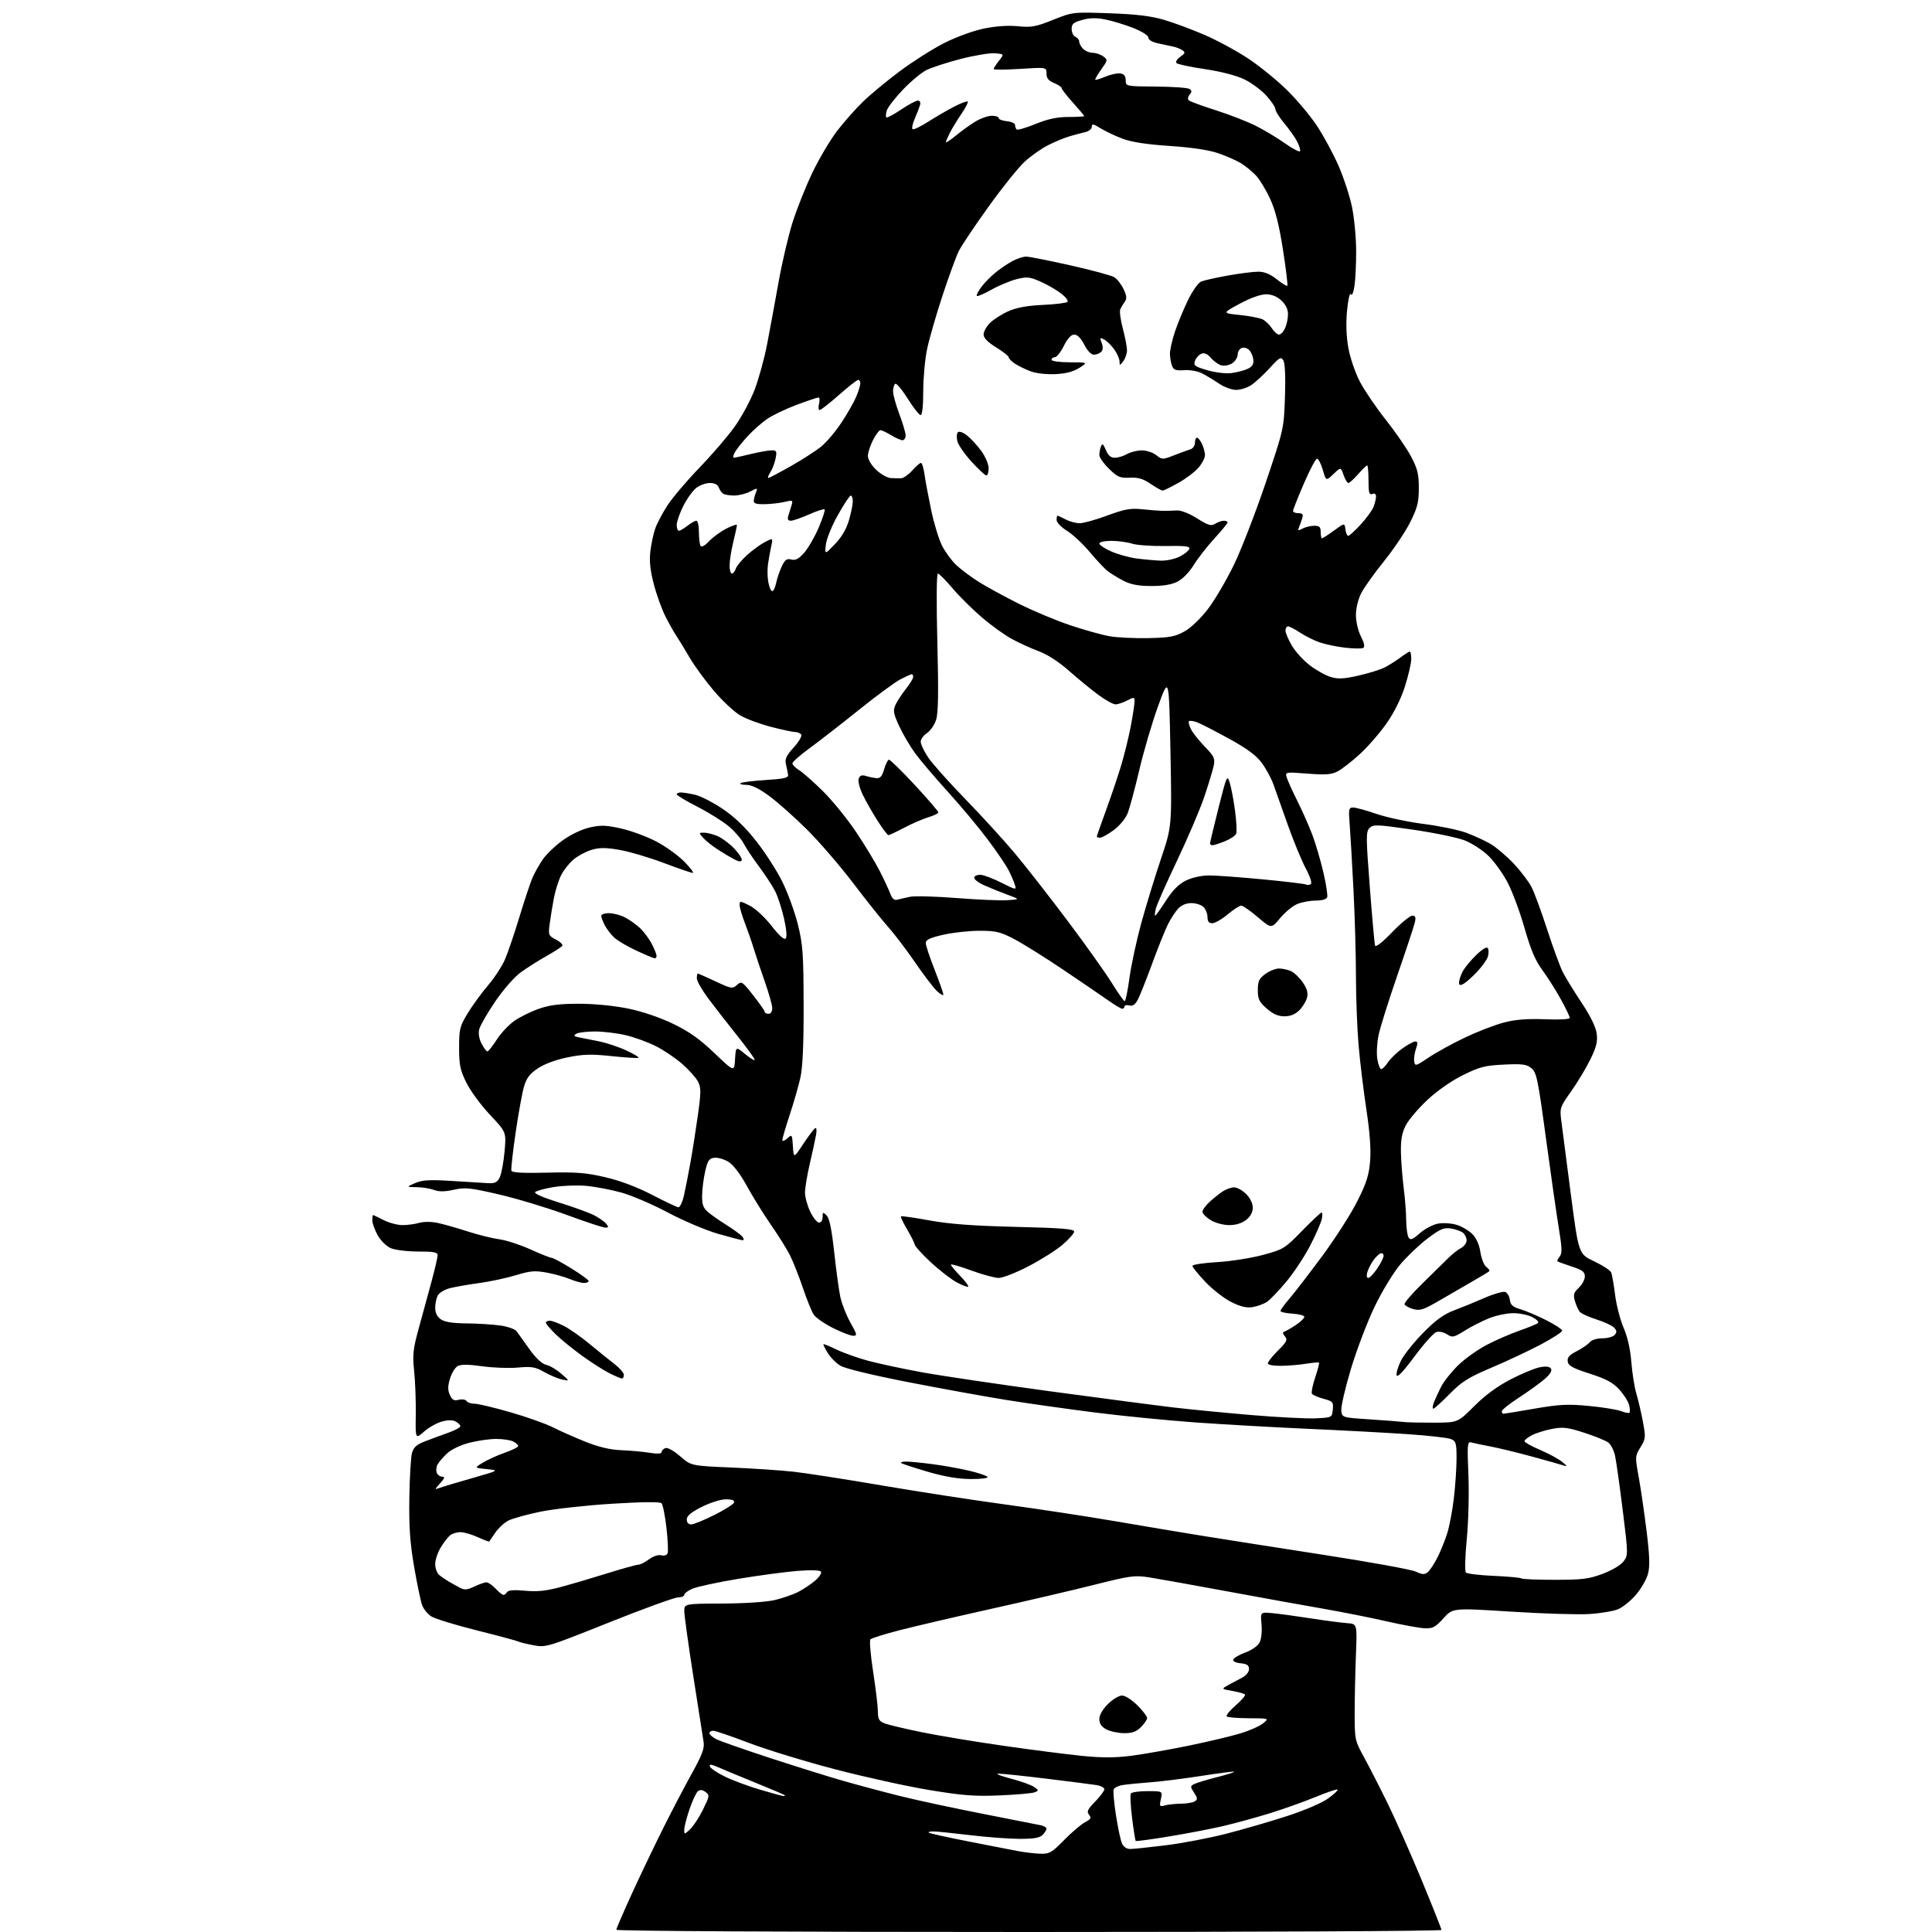 <?xml version="1.0" encoding="UTF-8" standalone="no"?>
<svg 
  version="1.1" 
  xmlns="http://www.w3.org/2000/svg" 
  xmlns:xlink="http://www.w3.org/1999/xlink" 
  xmlns:svg="http://www.w3.org/2000/svg"
  xmlns:rdf="http://www.w3.org/1999/02/22-rdf-syntax-ns#"
  xmlns:cc="http://creativecommons.org/ns#"
  xmlns:dc="http://purl.org/dc/elements/1.1/"
  viewBox="0 0 768 768"
  width="768"
  height="768"
>
<style>svg {background-color: white; }</style>"
<path stroke="none" fill="black" fill-rule="evenodd" d="M409.00,768.00C313.87,768.00 245.00,767.63 245.00,767.11C245.00,766.62 247.88,759.96 251.39,752.31C254.91,744.65 260.57,732.85 263.96,726.08C267.36,719.30 272.39,709.69 275.16,704.72C279.03,697.74 280.07,694.96 279.71,692.59C279.45,690.89 277.61,679.15 275.63,666.50C273.65,653.85 272.02,642.15 272.02,640.50C272.01,637.50 272.01,637.50 287.25,637.43C296.16,637.39 304.79,636.81 308.00,636.04C311.02,635.32 315.13,633.91 317.12,632.91C319.11,631.91 322.14,629.91 323.87,628.46C325.59,627.01 326.72,625.36 326.38,624.80C325.98,624.15 322.61,624.03 317.12,624.45C312.38,624.82 301.75,626.24 293.50,627.61C285.25,628.98 277.04,630.75 275.25,631.53C273.46,632.32 272.00,633.42 272.00,633.98C272.00,634.54 270.88,635.00 269.51,635.00C268.14,635.00 255.78,639.49 242.05,644.98C217.40,654.83 217.01,654.95 211.96,653.99C209.15,653.46 206.49,652.80 206.06,652.53C205.62,652.27 198.22,650.28 189.61,648.12C180.99,645.96 172.81,643.45 171.43,642.54C170.04,641.64 168.43,639.68 167.85,638.20C167.27,636.71 165.83,629.88 164.65,623.00C162.99,613.36 162.55,607.07 162.72,595.50C162.84,587.25 163.31,579.17 163.78,577.55C164.42,575.29 165.65,574.21 169.06,572.91C171.50,571.97 175.64,570.45 178.25,569.52C180.86,568.59 183.00,567.44 183.00,566.95C183.00,566.47 182.16,565.62 181.14,565.08C179.91,564.42 178.05,564.42 175.62,565.10C173.60,565.65 170.41,567.45 168.54,569.10C165.13,572.09 165.13,572.09 165.28,562.29C165.35,556.91 165.06,549.12 164.63,545.00C163.95,538.47 164.19,536.27 166.47,528.00C167.92,522.77 170.19,514.45 171.52,509.50C172.86,504.55 173.96,499.82 173.97,499.00C174.00,497.79 172.48,497.50 166.25,497.50C161.99,497.50 157.11,496.91 155.40,496.19C153.64,495.45 151.37,493.23 150.15,491.06C148.97,488.95 148.00,486.28 148.00,485.11C148.00,483.95 148.13,483.00 148.29,483.00C148.45,483.00 150.34,483.90 152.50,485.00C154.66,486.10 158.02,487.00 159.97,487.00C161.92,487.00 164.92,486.60 166.63,486.11C168.51,485.57 171.49,485.59 174.13,486.16C176.53,486.69 181.88,488.21 186.00,489.54C190.12,490.88 195.75,492.27 198.50,492.64C201.25,493.01 206.82,494.82 210.87,496.66C214.93,498.50 218.71,500.00 219.27,500.00C219.83,500.00 223.37,501.90 227.14,504.23C230.92,506.56 234.00,508.81 234.00,509.23C234.00,509.65 233.15,510.00 232.12,510.00C231.09,510.00 228.57,509.30 226.53,508.45C224.49,507.60 220.35,506.44 217.32,505.88C212.65,505.02 210.77,505.18 205.02,506.93C201.28,508.06 194.69,509.47 190.36,510.05C186.04,510.64 180.82,511.56 178.77,512.09C176.71,512.63 174.58,513.92 174.02,514.97C173.46,516.01 173.00,518.22 173.00,519.88C173.00,521.85 173.76,523.42 175.22,524.44C176.76,525.52 179.92,526.02 185.47,526.07C189.89,526.11 195.93,526.49 198.90,526.91C201.91,527.34 204.78,528.37 205.40,529.24C206.00,530.10 208.30,533.31 210.50,536.38C213.04,539.92 215.44,542.16 217.09,542.52C218.51,542.83 221.22,544.42 223.09,546.05C226.50,549.02 226.50,549.02 223.50,548.39C221.85,548.05 218.64,546.70 216.37,545.41C212.80,543.38 211.36,543.13 205.87,543.63C202.37,543.95 195.98,543.71 191.68,543.11C186.35,542.35 183.26,542.32 181.97,543.02C180.92,543.58 179.53,545.83 178.88,548.02C177.97,551.04 177.96,552.62 178.83,554.52C179.74,556.52 180.47,556.92 182.38,556.44C183.70,556.11 185.08,556.32 185.45,556.92C185.82,557.51 187.24,558.00 188.62,558.00C190.00,558.00 196.40,559.52 202.85,561.38C209.30,563.23 216.90,565.93 219.73,567.36C222.56,568.80 228.40,571.38 232.69,573.10C238.06,575.24 242.53,576.30 247.00,576.48C250.57,576.62 255.64,577.08 258.25,577.51C261.34,578.00 263.00,577.91 263.00,577.24C263.00,576.68 263.67,575.96 264.48,575.64C265.35,575.31 267.78,576.65 270.36,578.88C274.76,582.68 274.76,582.68 290.68,583.36C299.43,583.74 310.63,584.49 315.55,585.04C320.47,585.59 336.20,588.04 350.50,590.48C364.80,592.93 386.85,596.32 399.50,598.04C412.15,599.75 431.73,602.73 443.00,604.66C454.27,606.60 470.02,609.23 478.00,610.52C485.98,611.81 507.57,615.20 526.00,618.05C544.42,620.90 560.97,623.90 562.76,624.73C565.45,625.97 566.29,626.01 567.58,624.93C568.45,624.21 570.18,621.57 571.44,619.06C572.70,616.55 574.44,612.25 575.30,609.50C576.17,606.75 577.36,600.45 577.94,595.50C578.52,590.55 579.00,583.45 579.00,579.73C579.00,573.64 578.77,572.86 576.75,572.04C575.51,571.53 567.75,570.66 559.50,570.10C551.25,569.53 533.48,568.58 520.00,567.98C506.52,567.38 486.43,566.24 475.35,565.45C464.27,564.66 446.27,562.89 435.35,561.50C424.43,560.12 408.52,557.87 400.00,556.50C391.48,555.13 373.84,551.93 360.81,549.38C346.71,546.63 335.88,544.00 334.05,542.89C332.36,541.86 330.10,539.57 329.03,537.81C327.95,536.04 327.19,534.48 327.33,534.34C327.46,534.20 329.84,535.17 332.61,536.50C335.38,537.83 340.99,539.82 345.07,540.92C349.16,542.03 358.74,544.08 366.37,545.48C374.00,546.88 396.95,550.28 417.37,553.05C437.79,555.81 459.90,558.71 466.50,559.49C473.10,560.27 487.05,561.63 497.50,562.51C507.95,563.39 519.42,563.97 523.00,563.81C529.50,563.50 529.50,563.50 529.81,560.30C530.10,557.34 529.83,557.03 526.10,556.03C523.89,555.43 521.83,554.53 521.51,554.02C521.20,553.51 521.78,550.61 522.81,547.56C523.84,544.51 524.53,541.86 524.33,541.67C524.14,541.48 521.85,541.67 519.24,542.10C516.63,542.53 512.14,542.91 509.25,542.94C506.13,542.98 504.00,542.56 504.00,541.92C504.00,541.33 505.82,539.04 508.05,536.83C511.51,533.41 511.91,532.59 510.80,531.25C509.81,530.05 509.79,529.58 510.70,529.27C511.36,529.05 513.39,527.87 515.20,526.64C517.02,525.42 518.50,523.99 518.50,523.46C518.50,522.93 516.36,522.36 513.75,522.20C511.14,522.03 509.00,521.55 509.00,521.13C509.00,520.70 510.69,518.40 512.75,516.00C514.81,513.60 520.67,505.98 525.77,499.07C530.87,492.16 537.08,482.45 539.56,477.50C543.20,470.26 544.19,467.13 544.65,461.50C545.02,456.83 544.52,450.01 543.15,441.00C542.02,433.57 540.62,422.10 540.06,415.50C539.49,408.90 539.01,396.52 539.01,388.00C539.00,379.48 538.56,363.95 538.02,353.50C537.48,343.05 536.81,331.46 536.52,327.75C536.03,321.59 536.15,321.00 537.90,321.00C538.95,321.00 543.11,322.14 547.15,323.53C551.19,324.93 559.64,326.73 565.93,327.53C572.22,328.33 579.87,329.92 582.93,331.06C585.99,332.20 590.31,334.19 592.51,335.47C594.72,336.76 598.83,340.25 601.65,343.23C604.47,346.21 607.70,350.44 608.82,352.64C609.94,354.83 612.74,362.45 615.05,369.57C617.36,376.68 620.14,384.27 621.23,386.42C622.32,388.58 625.68,394.05 628.69,398.57C632.21,403.86 634.36,408.23 634.70,410.83C635.13,414.04 634.61,416.18 632.15,421.19C630.45,424.66 627.02,430.37 624.51,433.89C620.15,440.01 619.99,440.48 620.62,445.39C620.98,448.20 622.68,461.30 624.40,474.50C627.53,498.50 627.53,498.50 633.72,501.41C637.12,503.01 640.18,505.02 640.51,505.87C640.83,506.73 641.53,510.76 642.04,514.82C642.55,518.87 644.08,524.74 645.42,527.85C646.98,531.46 648.09,536.39 648.49,541.50C648.84,545.90 649.73,551.52 650.48,554.00C651.22,556.48 652.39,561.48 653.08,565.13C654.25,571.37 654.19,571.96 652.11,575.31C649.96,578.80 649.94,579.05 651.42,587.19C652.25,591.76 653.65,601.40 654.54,608.60C655.76,618.51 655.90,622.67 655.09,625.66C654.51,627.83 652.36,631.55 650.33,633.93C648.29,636.31 645.09,638.90 643.21,639.69C641.33,640.47 636.13,641.34 631.65,641.61C627.17,641.88 613.15,641.45 600.50,640.64C577.50,639.18 577.50,639.18 573.79,643.30C570.58,646.87 569.56,647.40 566.29,647.26C564.20,647.17 557.33,645.91 551.00,644.46C544.67,643.01 533.42,640.78 526.00,639.49C518.58,638.21 501.48,635.12 488.00,632.62C474.52,630.13 460.60,627.63 457.06,627.07C451.08,626.12 449.52,626.33 435.06,629.96C426.50,632.12 408.02,636.43 394.00,639.55C379.98,642.67 363.61,646.49 357.63,648.03C351.66,649.57 346.42,651.21 346.00,651.67C345.58,652.12 346.06,657.90 347.08,664.50C348.10,671.10 348.95,678.20 348.97,680.27C348.99,683.46 349.43,684.21 351.75,685.10C353.26,685.68 359.90,687.25 366.50,688.60C373.10,689.95 387.73,692.38 399.00,693.99C410.27,695.61 424.34,697.41 430.26,698.00C438.09,698.78 443.41,698.76 449.76,697.94C454.57,697.32 464.88,695.50 472.67,693.90C480.46,692.30 489.76,690.08 493.32,688.98C496.89,687.88 500.86,686.10 502.15,685.02C504.50,683.07 504.50,683.07 496.42,683.03C491.97,683.01 488.02,682.69 487.64,682.30C487.25,681.92 488.87,679.94 491.22,677.90C493.57,675.87 495.22,673.92 494.89,673.57C494.55,673.23 492.30,672.60 489.89,672.17C485.50,671.40 485.50,671.40 488.00,669.99C489.38,669.21 491.85,667.89 493.50,667.04C495.32,666.11 496.50,664.71 496.50,663.50C496.50,661.97 495.73,661.43 493.19,661.18C491.19,660.99 490.03,660.40 490.27,659.68C490.49,659.03 492.65,657.77 495.08,656.88C497.65,655.94 500.01,654.26 500.71,652.88C501.41,651.53 501.73,648.43 501.47,645.66C501.01,640.81 501.01,640.81 505.75,641.25C508.36,641.49 515.23,642.42 521.00,643.32C526.77,644.22 533.30,645.07 535.50,645.23C539.50,645.50 539.50,645.50 539.00,658.00C538.73,664.88 538.50,675.28 538.50,681.12C538.50,691.51 538.58,691.88 542.27,698.62C544.34,702.40 548.57,710.67 551.67,717.00C554.77,723.33 560.84,737.02 565.16,747.44C569.47,757.86 573.00,766.74 573.00,767.19C573.00,767.64 499.20,768.00 409.00,768.00zM413.53,736.88C417.17,736.99 418.10,736.46 423.03,731.42C426.04,728.36 429.77,725.18 431.32,724.36C433.66,723.13 433.93,722.62 432.91,721.39C431.90,720.17 432.32,719.25 435.34,716.16C437.35,714.10 439.00,711.89 439.00,711.25C439.00,710.61 437.54,709.86 435.75,709.58C433.96,709.30 425.01,708.16 415.86,707.04C406.71,705.92 398.16,705.02 396.86,705.06C395.56,705.09 397.77,705.97 401.78,707.02C405.78,708.06 409.96,709.56 411.07,710.34C412.97,711.67 412.98,711.79 411.30,712.47C410.31,712.86 404.10,713.42 397.50,713.70C387.54,714.13 382.78,713.77 369.50,711.58C360.70,710.13 343.82,706.42 332.00,703.33C320.18,700.25 304.77,695.53 297.76,692.86C290.75,690.19 284.34,688.00 283.51,688.00C282.68,688.00 282.00,688.44 282.00,688.97C282.00,689.51 283.24,690.58 284.75,691.35C286.26,692.12 295.82,695.47 306.00,698.80C316.18,702.13 329.23,706.21 335.00,707.86C340.77,709.52 350.90,712.23 357.50,713.88C364.10,715.54 378.95,718.73 390.50,720.99C402.05,723.25 412.51,725.31 413.75,725.57C414.99,725.83 416.00,726.45 416.00,726.95C416.00,727.45 415.29,728.56 414.43,729.43C413.27,730.59 410.86,730.99 405.18,730.97C400.96,730.95 392.10,730.29 385.50,729.49C378.90,728.69 372.41,728.03 371.08,728.02C369.75,728.01 368.89,728.23 369.17,728.50C369.44,728.78 376.38,730.32 384.59,731.93C392.79,733.54 401.75,735.29 404.50,735.81C407.25,736.33 411.32,736.82 413.53,736.88zM449.27,735.00C450.54,735.00 456.89,734.34 463.40,733.53C469.90,732.73 480.68,730.67 487.36,728.96C494.04,727.25 504.95,724.08 511.61,721.92C518.56,719.66 525.52,716.68 527.95,714.92C530.28,713.23 531.97,711.64 531.71,711.38C531.45,711.12 527.48,712.46 522.87,714.36C518.27,716.26 510.00,719.20 504.50,720.89C499.00,722.58 490.68,724.85 486.00,725.94C481.32,727.02 471.72,728.87 464.66,730.03C457.60,731.20 451.66,731.99 451.47,731.80C451.27,731.60 450.62,727.50 450.02,722.68C449.42,717.86 449.20,713.49 449.53,712.96C449.85,712.43 452.83,712.00 456.14,712.00C462.16,712.00 462.16,712.00 461.47,715.15C460.82,718.09 460.93,718.25 463.14,717.66C464.44,717.31 467.30,717.01 469.50,717.00C471.70,716.98 474.14,716.56 474.92,716.07C476.13,715.30 476.09,714.79 474.67,712.62C473.10,710.23 473.11,710.02 474.75,709.18C475.71,708.69 479.75,707.47 483.73,706.46C487.71,705.45 490.81,704.47 490.62,704.29C490.43,704.10 484.71,704.83 477.89,705.90C471.08,706.97 461.90,708.13 457.50,708.47C453.10,708.80 448.08,709.30 446.35,709.57C444.61,709.83 442.97,710.63 442.70,711.33C442.43,712.03 442.84,716.63 443.61,721.55C444.37,726.47 445.44,731.51 445.98,732.75C446.59,734.15 447.83,735.00 449.27,735.00zM274.36,727.13C275.65,725.92 277.96,722.38 279.48,719.28C282.09,713.94 282.14,713.58 280.45,712.34C279.19,711.42 278.29,711.34 277.40,712.08C276.71,712.66 275.21,715.89 274.07,719.26C272.93,722.63 272.00,726.28 272.00,727.37C272.00,729.28 272.09,729.27 274.36,727.13zM311.42,713.95C311.92,713.98 312.15,713.82 311.92,713.61C311.69,713.39 306.55,711.20 300.50,708.74C294.45,706.28 287.77,703.50 285.65,702.57C282.77,701.31 281.89,701.22 282.19,702.19C282.40,702.91 285.07,704.72 288.13,706.21C291.18,707.70 297.46,710.04 302.09,711.41C306.71,712.77 310.91,713.92 311.42,713.95zM446.80,688.96C444.43,688.94 441.26,688.25 439.75,687.43C437.85,686.40 437.00,685.14 437.00,683.37C437.00,681.78 438.30,679.50 440.40,677.40C442.27,675.53 444.80,674.00 446.02,674.00C447.26,674.00 449.94,675.71 452.12,677.88C454.25,680.02 456.00,682.29 456.00,682.93C456.00,683.57 454.90,685.20 453.55,686.55C451.68,688.41 450.06,688.99 446.80,688.96zM200.12,634.00C200.54,634.00 201.20,633.49 201.58,632.87C202.05,632.11 204.41,631.94 208.73,632.34C213.60,632.79 217.08,632.43 222.84,630.88C227.05,629.75 235.41,627.29 241.42,625.41C247.42,623.54 252.95,622.00 253.71,622.00C254.46,622.00 256.38,621.04 257.97,619.86C259.66,618.61 261.69,617.95 262.86,618.25C264.04,618.56 265.09,618.22 265.39,617.42C265.68,616.67 265.47,612.11 264.92,607.29C264.37,602.47 263.49,598.09 262.96,597.56C262.34,596.94 255.27,597.02 243.25,597.76C232.94,598.40 220.11,599.83 214.74,600.94C209.37,602.05 203.67,603.64 202.07,604.46C200.47,605.29 198.14,607.44 196.90,609.23C195.66,611.03 194.57,612.62 194.47,612.77C194.38,612.92 192.32,612.14 189.90,611.04C187.48,609.94 184.38,609.05 183.00,609.05C181.62,609.06 179.81,609.61 178.96,610.28C178.11,610.95 176.42,613.13 175.21,615.12C173.99,617.11 173.00,620.09 173.00,621.75C173.00,623.40 173.72,625.36 174.61,626.09C175.49,626.82 177.18,627.98 178.36,628.67C179.54,629.36 181.52,630.47 182.78,631.13C184.64,632.12 185.70,632.04 188.56,630.67C190.49,629.75 192.65,629.00 193.36,629.00C194.07,629.00 195.71,630.12 197.00,631.50C198.29,632.88 199.69,634.00 200.12,634.00zM618.04,628.00C629.02,628.00 631.63,627.67 637.13,625.60C640.79,624.23 644.30,622.13 645.39,620.68C647.24,618.21 647.23,617.83 645.06,600.33C643.84,590.52 642.47,580.78 642.01,578.68C641.55,576.57 640.35,574.22 639.34,573.44C638.33,572.66 634.02,570.91 629.77,569.54C623.17,567.41 621.30,567.18 617.02,568.00C614.26,568.52 610.65,569.65 609.00,570.50C607.35,571.35 606.00,572.42 606.00,572.88C606.00,573.33 608.81,574.91 612.25,576.38C615.69,577.85 619.62,579.99 621.00,581.12C623.05,582.82 623.14,583.07 621.50,582.53C620.40,582.17 614.77,580.58 609.00,579.01C603.23,577.43 595.80,575.63 592.50,575.00C589.20,574.38 585.75,573.65 584.83,573.39C583.32,572.96 583.21,574.12 583.71,586.21C584.02,593.69 583.74,604.91 583.06,611.88C582.39,618.79 582.24,624.64 582.72,625.12C583.19,625.59 588.23,626.19 593.90,626.44C599.58,626.69 604.48,627.14 604.78,627.45C605.08,627.75 611.05,628.00 618.04,628.00zM274.75,605.98C275.71,605.97 279.86,604.29 283.97,602.23C288.08,600.18 291.60,597.94 291.80,597.25C292.05,596.41 290.97,596.00 288.55,596.00C286.53,596.00 282.33,597.32 278.97,599.01C274.69,601.17 273.00,602.59 273.00,604.01C273.00,605.24 273.67,605.99 274.75,605.98zM174.50,591.55C175.60,591.12 181.45,589.36 187.50,587.64C198.50,584.50 198.50,584.50 193.50,584.00C188.50,583.50 188.50,583.50 192.00,581.39C193.93,580.23 197.86,578.45 200.75,577.44C203.64,576.43 206.00,575.26 206.00,574.84C206.00,574.42 205.13,573.60 204.07,573.04C203.00,572.47 199.95,572.00 197.28,572.00C194.61,572.00 189.74,572.70 186.46,573.55C182.95,574.47 179.33,576.22 177.66,577.80C176.10,579.29 174.42,581.25 173.92,582.18C173.42,583.10 173.28,584.56 173.61,585.43C173.94,586.29 174.92,587.00 175.78,587.00C176.99,587.00 176.79,587.61 174.92,589.66C172.78,592.02 172.73,592.23 174.50,591.55zM385.81,587.94C380.83,587.91 375.36,586.97 368.64,585.00C363.22,583.41 358.53,581.86 358.22,581.56C357.92,581.25 358.83,581.00 360.26,581.00C361.69,581.00 366.38,581.46 370.68,582.02C374.98,582.58 381.54,583.76 385.26,584.63C388.98,585.51 392.27,586.62 392.57,587.11C392.87,587.60 389.84,587.98 385.81,587.94zM570.00,565.54C579.50,565.50 579.50,565.50 586.00,558.99C590.33,554.65 595.18,551.09 600.50,548.32C604.90,546.04 610.14,543.87 612.14,543.50C614.62,543.03 616.02,543.22 616.55,544.09C617.06,544.91 616.13,546.39 613.92,548.28C612.04,549.89 607.46,553.19 603.75,555.60C600.04,558.01 597.00,560.44 597.00,560.99C597.00,561.55 597.27,562.00 597.59,562.00C597.91,562.00 603.47,561.09 609.95,559.97C619.92,558.25 623.23,558.08 631.61,558.88C637.05,559.40 642.80,560.33 644.39,560.94C645.98,561.55 647.49,561.84 647.76,561.57C648.02,561.31 647.95,559.93 647.59,558.50C647.23,557.07 645.46,554.29 643.66,552.33C641.14,549.58 638.44,548.13 631.94,546.04C625.18,543.87 623.44,542.91 623.19,541.22C622.95,539.62 623.83,538.62 626.75,537.13C628.89,536.04 631.22,534.44 631.94,533.57C632.70,532.65 634.80,532.00 637.00,532.00C639.07,532.00 641.28,531.37 641.91,530.61C642.80,529.53 642.72,528.87 641.57,527.71C640.74,526.88 637.58,525.42 634.54,524.47C631.51,523.52 628.55,522.16 627.97,521.46C627.39,520.77 626.53,518.84 626.05,517.18C625.33,514.65 625.58,513.81 627.59,511.91C628.92,510.67 630.00,508.64 630.00,507.41C630.00,505.58 629.02,504.84 624.75,503.45C621.86,502.50 619.32,501.58 619.11,501.39C618.89,501.20 619.29,500.36 619.99,499.51C621.02,498.27 620.96,496.16 619.66,488.24C618.78,482.88 616.47,466.80 614.54,452.50C611.37,428.99 610.81,426.32 608.77,424.64C606.85,423.06 605.20,422.84 597.84,423.19C590.30,423.55 588.19,424.09 581.54,427.38C576.93,429.66 571.33,433.57 567.38,437.26C563.79,440.62 559.93,445.17 558.80,447.38C557.28,450.37 556.79,453.12 556.89,458.10C556.97,461.79 557.46,468.11 557.98,472.15C558.51,476.19 558.96,481.98 558.98,485.00C559.01,488.02 559.44,491.14 559.93,491.93C560.67,493.09 561.50,492.77 564.40,490.23C566.35,488.51 569.59,486.79 571.58,486.42C573.56,486.05 576.89,486.25 578.96,486.87C581.03,487.49 583.86,489.14 585.25,490.53C586.87,492.15 588.03,494.73 588.48,497.73C588.87,500.31 589.93,502.96 590.84,503.63C591.75,504.29 592.27,505.06 592.00,505.33C591.72,505.61 588.80,507.38 585.50,509.27C582.20,511.16 576.21,514.63 572.18,516.98C565.83,520.69 564.46,521.13 561.76,520.36C560.05,519.87 558.51,519.02 558.32,518.46C558.14,517.91 561.43,514.09 565.65,509.98C569.86,505.87 574.47,501.34 575.90,499.92C577.33,498.50 579.51,496.79 580.75,496.13C581.99,495.47 583.00,494.10 583.00,493.09C583.00,492.07 582.37,490.72 581.59,490.07C580.81,489.43 578.66,488.66 576.81,488.36C573.95,487.89 572.57,488.48 567.47,492.33C564.19,494.81 559.29,499.47 556.60,502.67C553.88,505.89 549.32,513.42 546.40,519.50C543.49,525.55 539.25,536.69 536.99,544.25C534.72,551.81 533.01,559.24 533.18,560.75C533.50,563.50 533.50,563.50 544.50,564.22C550.55,564.62 556.62,565.08 558.00,565.26C559.38,565.43 564.77,565.55 570.00,565.54zM569.77,559.98C569.38,559.99 569.47,558.89 569.99,557.53C570.50,556.18 571.81,553.34 572.88,551.23C573.96,549.12 577.01,545.28 579.67,542.69C582.33,540.11 587.42,536.47 591.00,534.61C594.58,532.75 600.42,530.20 604.00,528.95C607.58,527.70 610.89,526.34 611.36,525.92C611.84,525.51 610.85,524.46 609.16,523.59C607.48,522.71 604.07,522.00 601.59,522.00C599.10,522.00 594.83,522.88 592.09,523.96C589.35,525.04 584.95,527.27 582.31,528.92C577.85,531.69 577.34,531.80 575.21,530.40C573.94,529.57 572.04,529.17 570.97,529.51C569.90,529.85 565.98,534.23 562.26,539.24C557.71,545.39 555.39,547.80 555.17,546.64C554.99,545.70 555.81,543.03 557.00,540.71C558.19,538.40 562.16,533.45 565.82,529.73C570.75,524.73 573.92,522.43 577.99,520.90C581.02,519.77 586.50,517.53 590.17,515.92C593.84,514.32 597.52,513.26 598.36,513.58C599.20,513.91 600.02,515.32 600.19,516.73C600.44,518.75 601.34,519.54 604.50,520.48C606.70,521.14 611.31,523.11 614.75,524.85C618.19,526.60 621.00,528.45 621.00,528.96C621.00,529.48 617.29,531.89 612.75,534.32C608.21,536.75 599.45,540.88 593.27,543.50C583.70,547.55 581.19,549.11 576.27,554.11C573.10,557.32 570.17,559.97 569.77,559.98zM247.25,547.98C246.84,547.97 244.70,547.08 242.50,546.00C240.30,544.93 235.41,541.83 231.64,539.12C227.87,536.41 223.03,532.49 220.89,530.40C218.75,528.30 217.00,526.24 217.00,525.80C217.00,525.36 217.69,525.00 218.54,525.00C219.39,525.00 221.92,525.94 224.18,527.09C226.43,528.24 231.07,531.50 234.49,534.34C237.91,537.18 242.35,540.76 244.35,542.29C246.36,543.83 248.00,545.74 248.00,546.54C248.00,547.34 247.66,547.99 247.25,547.98zM339.17,531.00C338.15,531.00 334.53,529.61 331.12,527.90C327.71,526.20 324.26,523.79 323.45,522.56C322.64,521.33 320.70,516.54 319.14,511.91C317.58,507.29 315.27,501.48 314.03,499.00C312.78,496.52 309.41,491.12 306.54,487.00C303.67,482.88 299.38,475.97 297.01,471.65C294.33,466.75 291.53,463.07 289.60,461.87C287.90,460.82 285.38,460.08 284.00,460.23C281.89,460.46 281.32,461.28 280.35,465.50C279.71,468.25 279.15,472.56 279.10,475.08C279.02,478.64 279.50,480.09 281.25,481.65C282.49,482.75 285.83,485.10 288.67,486.88C291.52,488.66 294.39,490.76 295.05,491.55C295.75,492.40 295.83,493.00 295.23,493.00C294.68,493.00 290.24,491.84 285.36,490.43C280.49,489.02 271.55,485.23 265.50,482.00C259.45,478.78 251.12,475.20 247.00,474.06C242.88,472.91 236.57,471.72 233.00,471.40C229.43,471.08 223.61,471.30 220.08,471.88C216.55,472.47 213.24,473.36 212.73,473.87C212.17,474.43 215.85,476.04 222.15,478.00C227.84,479.77 234.10,482.03 236.06,483.03C238.03,484.03 240.22,485.56 240.94,486.43C242.04,487.75 241.98,488.00 240.62,488.00C239.72,488.00 232.80,485.72 225.25,482.93C217.69,480.15 205.65,476.51 198.50,474.84C186.93,472.15 184.94,471.94 180.41,472.95C176.84,473.74 174.51,473.76 172.59,473.04C171.10,472.47 167.99,471.96 165.68,471.92C161.50,471.84 161.50,471.84 165.00,470.30C167.82,469.06 170.65,468.89 179.50,469.44C185.55,469.82 192.06,470.21 193.97,470.32C196.78,470.46 197.68,470.02 198.66,468.00C199.33,466.62 200.19,462.02 200.57,457.76C201.27,450.03 201.27,450.03 194.77,443.14C191.19,439.35 186.97,433.60 185.38,430.37C182.93,425.38 182.50,423.30 182.50,416.46C182.50,409.09 182.78,407.96 185.90,402.82C187.77,399.73 191.40,394.75 193.97,391.73C196.54,388.72 199.59,384.06 200.74,381.37C201.90,378.69 204.44,371.22 206.39,364.78C208.35,358.34 210.65,351.37 211.52,349.29C212.38,347.20 214.28,343.77 215.74,341.67C217.20,339.56 220.82,336.09 223.79,333.97C226.96,331.70 231.37,329.61 234.48,328.92C238.88,327.93 241.00,328.01 246.98,329.36C250.94,330.25 257.21,332.58 260.91,334.52C264.61,336.47 269.62,340.07 272.03,342.53C274.44,344.99 275.95,347.00 275.39,347.00C274.82,347.00 269.60,345.21 263.78,343.01C257.96,340.82 250.05,338.49 246.20,337.83C240.72,336.89 238.31,336.89 235.14,337.84C232.91,338.51 229.70,340.22 228.00,341.65C226.30,343.08 224.08,345.88 223.07,347.88C222.06,349.87 220.76,353.98 220.18,357.00C219.61,360.02 218.85,364.61 218.51,367.20C217.92,371.69 218.03,371.96 220.98,373.49C222.68,374.37 223.83,375.47 223.53,375.95C223.24,376.42 220.41,378.26 217.25,380.03C214.09,381.80 209.47,384.73 206.99,386.53C204.43,388.40 200.05,393.41 196.82,398.16C193.71,402.75 190.86,407.69 190.50,409.14C190.09,410.79 190.44,412.95 191.44,414.89C192.33,416.60 193.38,417.98 193.78,417.95C194.17,417.92 195.85,415.79 197.50,413.22C199.15,410.66 202.30,407.31 204.50,405.78C206.70,404.25 211.08,402.10 214.23,401.00C218.53,399.50 222.50,399.00 230.23,399.01C236.40,399.02 244.20,399.79 249.78,400.94C255.44,402.11 262.38,404.47 267.61,407.00C273.97,410.07 278.19,413.07 284.03,418.65C291.89,426.16 291.89,426.16 292.19,421.05C292.50,415.95 292.50,415.95 296.25,419.05C298.31,420.75 300.00,421.75 300.00,421.26C300.00,420.77 296.78,416.35 292.85,411.43C288.92,406.52 283.74,399.86 281.35,396.64C278.96,393.42 277.00,389.93 277.00,388.89C277.00,387.85 277.17,387.00 277.39,387.00C277.60,387.00 280.77,388.40 284.43,390.11C290.73,393.06 291.19,393.14 292.96,391.53C294.76,389.91 295.04,390.09 299.42,395.67C301.94,398.88 304.00,401.84 304.00,402.25C304.00,402.66 304.68,403.00 305.50,403.00C306.40,403.00 306.99,402.09 306.98,400.75C306.97,399.51 305.60,394.68 303.95,390.00C302.30,385.32 300.34,379.48 299.60,377.00C298.86,374.52 297.29,370.02 296.13,367.00C294.96,363.98 294.00,360.70 294.00,359.73C294.00,358.08 294.28,358.10 298.03,360.01C300.32,361.18 304.06,364.66 306.71,368.06C309.63,371.83 311.71,373.69 312.30,373.10C312.90,372.50 312.66,369.54 311.66,365.10C310.78,361.22 309.19,356.34 308.13,354.25C307.06,352.16 304.18,347.76 301.73,344.47C299.27,341.19 296.54,337.08 295.66,335.35C294.77,333.62 292.16,330.58 289.84,328.59C287.52,326.61 281.88,323.08 277.32,320.74C272.75,318.41 269.01,316.16 269.00,315.75C269.00,315.34 269.79,315.01 270.75,315.02C271.71,315.04 274.23,315.45 276.34,315.94C278.46,316.43 283.30,318.90 287.10,321.43C291.84,324.58 296.07,328.62 300.52,334.25C304.10,338.78 308.81,346.09 310.98,350.49C313.16,354.90 315.94,362.55 317.17,367.50C319.15,375.46 319.41,379.16 319.45,399.50C319.49,415.40 319.08,424.35 318.14,428.50C317.40,431.80 315.49,438.44 313.89,443.26C312.30,448.09 311.00,452.54 311.00,453.17C311.00,453.81 311.85,453.54 312.94,452.55C314.83,450.84 314.89,450.92 315.19,455.64C315.50,460.49 315.50,460.49 319.27,454.79C321.35,451.65 323.48,448.82 324.01,448.49C324.59,448.13 324.74,449.20 324.38,451.20C324.06,453.02 322.94,458.16 321.90,462.64C320.85,467.11 320.00,472.26 320.00,474.07C320.00,475.88 320.94,479.31 322.09,481.68C323.24,484.06 324.81,486.00 325.59,486.00C326.38,486.00 327.00,485.03 327.00,483.79C327.00,481.76 327.13,481.71 328.60,483.17C329.71,484.28 330.61,488.65 331.59,497.63C332.36,504.71 333.46,512.75 334.03,515.49C334.61,518.24 336.42,522.85 338.05,525.74C340.71,530.45 340.82,531.00 339.17,531.00zM497.86,519.61C495.46,519.98 493.02,519.38 489.36,517.53C486.54,516.10 481.93,512.50 479.11,509.53C476.30,506.55 474.00,503.71 474.00,503.21C474.00,502.70 478.39,502.04 483.75,501.72C489.11,501.41 497.32,500.12 502.00,498.86C510.21,496.65 510.74,496.31 517.59,489.28C521.50,485.28 524.99,482.00 525.36,482.00C525.73,482.00 525.75,483.24 525.39,484.75C525.03,486.26 522.99,490.92 520.84,495.09C518.70,499.26 514.48,505.67 511.47,509.32C508.45,512.97 504.91,516.67 503.60,517.53C502.29,518.39 499.70,519.32 497.86,519.61zM384.88,511.46C384.60,511.73 382.53,510.95 380.28,509.73C378.02,508.50 373.40,504.92 370.00,501.77C366.61,498.62 363.74,495.47 363.63,494.77C363.51,494.07 362.15,491.34 360.59,488.70C359.03,486.07 357.93,483.73 358.15,483.52C358.36,483.31 363.48,484.03 369.52,485.14C377.51,486.59 386.84,487.29 403.75,487.70C421.84,488.13 427.00,488.54 427.00,489.55C427.00,490.26 424.92,492.62 422.38,494.80C419.83,496.97 413.73,500.83 408.82,503.37C403.91,505.92 398.60,508.00 397.02,508.00C395.43,508.00 390.51,506.66 386.07,505.03C381.63,503.39 378.00,502.36 378.00,502.73C378.00,503.11 379.66,505.11 381.69,507.19C383.71,509.27 385.15,511.19 384.88,511.46zM543.90,508.00C544.46,508.00 546.07,506.32 547.46,504.27C548.86,502.22 550.00,499.93 550.00,499.18C550.00,498.44 549.46,498.01 548.81,498.23C548.16,498.45 546.84,499.72 545.89,501.06C544.94,502.40 543.87,504.51 543.52,505.75C543.14,507.05 543.30,508.00 543.90,508.00zM488.62,487.00C486.28,486.99 483.10,486.14 481.25,485.01C479.46,483.92 478.00,482.43 478.00,481.70C478.00,480.97 479.24,479.23 480.75,477.84C482.26,476.45 484.61,474.56 485.97,473.65C487.33,472.74 489.41,472.00 490.59,472.00C491.76,472.00 493.91,473.19 495.36,474.64C496.95,476.23 498.00,478.38 498.00,480.06C498.00,481.89 497.09,483.57 495.37,484.93C493.67,486.26 491.27,487.00 488.62,487.00zM269.65,479.90C270.28,479.96 271.29,477.86 271.88,475.25C272.47,472.64 273.64,466.68 274.48,462.00C275.32,457.32 276.65,448.82 277.45,443.10C278.70,434.12 278.70,432.33 277.48,429.97C276.70,428.46 273.91,425.33 271.28,423.01C268.65,420.69 263.92,417.48 260.76,415.89C257.60,414.29 252.20,412.32 248.76,411.51C245.32,410.69 239.80,410.03 236.50,410.03C233.20,410.03 229.85,410.44 229.05,410.95C227.91,411.67 228.12,411.96 230.05,412.35C231.40,412.61 234.97,413.33 238.00,413.93C241.03,414.54 245.93,416.16 248.90,417.54C251.86,418.92 254.10,420.24 253.86,420.47C253.62,420.71 248.87,420.42 243.30,419.84C234.98,418.96 231.83,419.05 225.59,420.32C220.94,421.27 216.36,422.97 213.79,424.70C210.54,426.87 209.28,428.55 208.28,432.01C207.56,434.48 206.06,442.74 204.95,450.38C203.83,458.01 203.09,464.76 203.29,465.37C203.55,466.15 207.93,466.39 217.58,466.15C229.18,465.87 233.04,466.18 240.74,467.99C246.62,469.37 253.33,471.91 259.24,474.98C264.33,477.63 269.02,479.85 269.65,479.90zM549.06,425.00C549.55,425.00 550.73,423.81 551.69,422.35C552.64,420.90 555.19,418.42 557.36,416.85C559.53,415.28 561.88,414.00 562.60,414.00C563.60,414.00 563.66,414.67 562.87,416.94C562.31,418.56 561.99,420.82 562.17,421.96C562.48,423.92 562.82,423.82 567.93,420.37C570.92,418.35 577.47,414.75 582.49,412.38C587.50,410.00 594.48,407.32 598.00,406.42C602.52,405.26 607.26,404.90 614.20,405.18C620.01,405.41 624.00,405.18 624.00,404.62C624.00,404.09 622.42,400.79 620.48,397.27C618.55,393.75 615.25,388.54 613.15,385.68C610.31,381.83 608.49,377.55 606.05,369.00C604.25,362.68 601.24,354.54 599.36,350.93C597.48,347.31 594.04,342.51 591.72,340.25C589.40,337.98 585.13,335.21 582.23,334.07C579.33,332.94 570.00,331.01 561.49,329.78C547.31,327.73 545.90,327.67 544.43,329.14C542.96,330.61 542.97,332.56 544.52,352.62C545.44,364.65 546.38,375.10 546.60,375.84C546.85,376.67 549.44,374.66 553.38,370.59C556.88,366.97 560.48,364.00 561.39,364.00C562.68,364.00 562.90,364.61 562.40,366.75C562.05,368.26 558.93,377.69 555.46,387.71C552.00,397.72 548.64,408.43 548.00,411.50C547.36,414.58 547.14,418.87 547.51,421.05C547.88,423.22 548.58,425.00 549.06,425.00zM510.58,404.00C508.08,404.00 506.05,403.11 503.53,400.90C500.54,398.27 500.00,397.15 500.00,393.58C500.00,390.08 500.50,389.01 502.96,387.19C504.59,385.98 507.04,385.00 508.41,385.00C509.78,385.00 511.95,385.47 513.22,386.05C514.49,386.64 516.59,388.65 517.88,390.53C519.56,392.99 520.04,394.69 519.57,396.56C519.21,398.00 517.83,400.26 516.50,401.59C514.87,403.22 512.96,404.00 510.58,404.00zM446.11,401.00C445.63,401.00 443.04,399.45 440.36,397.56C437.69,395.67 429.65,390.19 422.50,385.38C415.35,380.56 406.65,375.13 403.18,373.31C397.66,370.42 395.90,370.00 389.37,370.00C385.26,370.00 378.77,370.71 374.95,371.58C369.74,372.76 368.00,373.58 368.00,374.84C368.00,375.76 369.57,380.53 371.50,385.43C373.43,390.33 375.00,394.80 375.00,395.35C375.00,395.90 373.86,395.28 372.47,393.97C371.08,392.67 367.17,387.55 363.78,382.59C360.38,377.64 355.56,371.29 353.05,368.48C350.55,365.67 344.25,357.77 339.05,350.93C333.86,344.10 325.60,334.53 320.71,329.68C315.81,324.82 309.10,318.86 305.79,316.43C301.77,313.47 298.77,312.00 296.72,312.00C295.04,312.00 293.97,311.70 294.33,311.33C294.70,310.97 299.16,310.41 304.25,310.08C311.69,309.61 313.46,309.21 313.28,308.00C313.16,307.18 312.78,305.31 312.44,303.86C311.93,301.74 312.53,300.41 315.49,297.15C317.51,294.91 318.88,292.61 318.52,292.04C318.17,291.47 317.09,291.00 316.13,291.00C315.17,291.00 310.80,290.07 306.44,288.93C302.07,287.80 296.58,285.75 294.24,284.38C291.89,283.02 287.17,278.60 283.74,274.56C280.31,270.52 275.97,264.58 274.11,261.36C272.24,258.14 269.93,254.35 268.98,252.95C268.02,251.55 266.03,248.02 264.55,245.11C263.08,242.19 260.97,236.36 259.88,232.15C258.45,226.65 258.07,222.99 258.53,219.13C258.89,216.17 259.76,212.10 260.47,210.08C261.19,208.05 263.35,203.94 265.29,200.95C267.22,197.95 272.93,191.22 277.96,186.00C283.00,180.78 289.33,173.41 292.03,169.63C294.74,165.85 298.29,159.27 299.94,155.01C301.58,150.74 303.83,142.58 304.93,136.87C306.03,131.17 308.07,120.10 309.47,112.27C310.86,104.44 313.39,93.64 315.10,88.27C316.80,82.90 320.36,74.00 323.00,68.50C325.65,63.00 330.05,55.58 332.80,52.00C335.55,48.42 340.20,43.17 343.15,40.33C346.09,37.49 352.64,32.07 357.70,28.29C362.76,24.51 370.64,19.51 375.20,17.18C379.91,14.78 386.74,12.27 391.00,11.38C395.84,10.38 400.68,10.04 404.63,10.43C410.00,10.96 411.75,10.64 418.60,7.90C426.40,4.77 426.46,4.77 440.96,5.27C451.51,5.64 457.46,6.35 462.63,7.86C466.56,9.01 473.90,11.74 478.96,13.93C484.01,16.12 491.83,20.37 496.33,23.37C500.82,26.37 507.69,31.96 511.59,35.79C515.50,39.62 520.84,46.00 523.47,49.96C526.10,53.92 529.97,61.06 532.06,65.83C534.15,70.60 536.58,78.04 537.46,82.37C538.34,86.69 539.08,94.46 539.09,99.64C539.11,104.81 538.81,111.10 538.43,113.62C538.01,116.40 537.44,117.71 536.97,116.95C536.54,116.25 535.88,119.14 535.47,123.51C534.99,128.56 535.18,133.78 535.99,138.31C536.68,142.17 538.73,148.18 540.57,151.71C542.41,155.23 547.02,162.02 550.82,166.80C554.63,171.59 559.15,178.15 560.87,181.39C563.48,186.31 564.00,188.39 564.00,194.01C564.00,199.67 563.46,201.82 560.56,207.62C558.66,211.40 553.98,218.37 550.15,223.11C546.32,227.84 542.25,233.56 541.09,235.82C539.87,238.21 539.00,241.83 539.00,244.50C539.00,247.10 539.86,250.77 540.99,252.99C542.29,255.53 542.62,257.12 541.94,257.54C541.36,257.89 538.11,257.86 534.72,257.47C531.32,257.07 526.74,256.11 524.52,255.34C522.31,254.56 518.82,252.81 516.77,251.46C514.72,250.11 512.58,249.00 512.02,249.00C511.46,249.00 511.00,249.75 511.00,250.66C511.00,251.58 512.14,254.27 513.53,256.64C514.92,259.01 518.14,262.54 520.68,264.48C523.22,266.42 526.97,268.51 529.00,269.12C531.93,270.00 534.22,269.88 539.98,268.57C543.98,267.66 548.66,266.21 550.38,265.34C552.10,264.47 554.93,262.69 556.68,261.38C558.43,260.07 560.12,259.00 560.43,259.00C560.74,259.00 561.00,260.33 561.00,261.95C561.00,263.57 559.88,268.44 558.51,272.78C556.93,277.77 554.23,283.20 551.14,287.61C548.45,291.44 543.66,296.94 540.50,299.82C537.34,302.71 533.38,305.78 531.71,306.65C529.25,307.92 526.91,308.09 519.73,307.53C510.81,306.84 510.81,306.84 511.54,309.17C511.94,310.45 513.84,314.65 515.77,318.50C517.70,322.35 520.36,328.37 521.68,331.87C523.00,335.38 524.97,342.10 526.07,346.81C527.17,351.52 527.84,355.97 527.57,356.69C527.27,357.47 525.43,358.00 523.00,358.00C520.76,358.00 517.46,358.62 515.66,359.37C513.86,360.12 510.81,362.64 508.88,364.96C505.37,369.18 505.37,369.18 500.00,364.59C497.04,362.07 494.07,360.00 493.40,360.00C492.74,360.00 490.30,361.57 488.00,363.50C485.70,365.43 482.95,367.00 481.91,367.00C480.55,367.00 480.00,366.29 480.00,364.57C480.00,363.24 479.29,361.44 478.43,360.57C477.56,359.71 475.39,359.00 473.60,359.00C471.51,359.00 469.62,359.80 468.29,361.25C467.15,362.49 465.33,365.30 464.24,367.50C463.14,369.70 460.36,376.65 458.05,382.93C455.75,389.22 453.18,395.68 452.35,397.28C451.27,399.38 450.31,400.05 448.92,399.69C447.87,399.41 447.00,399.60 447.00,400.09C447.00,400.59 446.60,401.00 446.11,401.00zM447.09,398.00C447.43,398.00 448.28,393.84 448.98,388.75C449.67,383.66 451.77,373.92 453.63,367.10C455.50,360.27 459.01,348.80 461.44,341.60C465.85,328.50 465.85,328.50 465.27,298.64C464.69,268.79 464.69,268.79 460.38,280.64C458.01,287.16 454.65,298.57 452.91,306.00C451.17,313.43 449.08,321.18 448.27,323.24C447.42,325.40 445.06,328.25 442.70,329.99C440.45,331.65 438.02,333.00 437.30,333.00C436.59,333.00 436.00,332.80 436.00,332.55C436.00,332.30 437.61,327.69 439.59,322.30C441.56,316.91 444.26,308.95 445.57,304.62C446.89,300.29 448.65,293.15 449.49,288.76C450.32,284.37 451.00,279.92 451.00,278.86C451.00,277.06 450.82,277.04 448.05,278.47C446.43,279.31 444.35,280.00 443.43,280.00C442.52,280.00 439.47,278.31 436.65,276.25C433.84,274.19 428.62,269.91 425.04,266.74C421.04,263.18 416.43,260.19 413.02,258.92C409.99,257.79 405.15,255.59 402.29,254.04C399.42,252.50 394.00,248.59 390.24,245.37C386.48,242.14 381.22,236.91 378.55,233.75C375.89,230.59 373.30,228.00 372.81,228.00C372.30,228.00 372.21,239.48 372.61,255.28C373.12,275.45 372.99,283.50 372.10,286.20C371.44,288.20 369.80,290.56 368.45,291.44C367.10,292.32 366.00,293.86 366.00,294.85C366.00,295.84 367.33,298.65 368.95,301.08C370.58,303.51 377.16,310.90 383.58,317.50C390.01,324.10 398.85,333.77 403.24,339.00C407.63,344.23 417.13,356.38 424.36,366.01C431.59,375.64 439.52,386.78 441.98,390.76C444.45,394.74 446.74,398.00 447.09,398.00zM581.75,391.11C580.42,391.84 580.00,391.69 580.00,390.49C580.00,389.61 580.64,387.69 581.42,386.20C582.20,384.72 584.62,381.77 586.80,379.66C589.29,377.25 591.02,376.23 591.45,376.92C591.82,377.52 591.83,379.03 591.46,380.26C591.09,381.49 589.14,384.22 587.14,386.33C585.14,388.44 582.71,390.59 581.75,391.11zM260.25,380.95C259.84,380.93 256.58,379.56 253.02,377.91C249.45,376.26 245.47,373.92 244.17,372.71C242.87,371.49 241.18,369.28 240.40,367.80C239.63,366.31 239.00,364.63 239.00,364.05C239.00,363.47 240.37,363.00 242.05,363.00C243.73,363.00 246.54,363.73 248.30,364.61C250.06,365.50 252.78,367.41 254.34,368.86C255.90,370.31 258.04,373.17 259.09,375.21C260.14,377.25 261.00,379.39 261.00,379.96C261.00,380.53 260.66,380.98 260.25,380.95zM459.20,364.00C459.43,364.00 461.37,361.30 463.50,357.99C466.24,353.76 468.60,351.40 471.51,349.99C473.94,348.82 477.68,348.00 480.63,348.00C483.38,348.00 493.00,348.70 502.01,349.56C511.02,350.42 518.75,351.35 519.20,351.62C519.64,351.89 520.46,351.83 521.02,351.49C521.65,351.10 520.89,348.67 519.04,345.18C517.39,342.06 514.20,334.32 511.95,328.00C509.70,321.68 507.15,314.48 506.28,312.00C505.41,309.52 503.31,305.61 501.60,303.30C499.36,300.26 495.74,297.59 488.50,293.61C483.00,290.59 477.31,287.67 475.85,287.12C474.40,286.58 472.95,286.38 472.64,286.69C472.33,287.00 472.70,288.46 473.46,289.93C474.22,291.39 476.71,294.52 478.99,296.87C482.62,300.61 483.05,301.53 482.48,304.32C482.12,306.07 480.47,311.55 478.81,316.50C477.16,321.45 472.27,332.93 467.95,342.00C463.63,351.07 459.80,359.74 459.44,361.25C459.08,362.76 458.97,364.00 459.20,364.00zM356.75,357.64C357.71,357.37 360.01,356.85 361.85,356.47C363.69,356.10 372.01,356.34 380.35,356.99C388.68,357.65 397.75,358.03 400.50,357.84C405.50,357.50 405.50,357.50 400.50,355.67C397.75,354.66 393.55,352.96 391.17,351.89C388.74,350.80 387.03,349.42 387.27,348.73C387.50,348.05 388.77,347.63 390.09,347.79C391.42,347.95 395.11,349.39 398.30,351.00C403.95,353.83 404.09,353.85 403.42,351.70C403.05,350.49 401.95,347.93 400.97,346.00C400.00,344.07 396.28,338.58 392.70,333.80C389.13,329.01 381.99,320.46 376.84,314.80C371.68,309.13 365.79,302.19 363.73,299.36C361.67,296.53 358.81,291.65 357.38,288.51C355.15,283.65 354.94,282.43 355.95,280.22C356.60,278.79 358.45,275.96 360.06,273.92C361.68,271.88 363.00,269.71 363.00,269.11C363.00,268.50 362.76,268.00 362.46,268.00C362.16,268.00 360.16,268.90 358.02,269.99C355.87,271.09 348.35,276.61 341.31,282.28C334.26,287.94 325.46,294.78 321.75,297.48C318.04,300.18 315.00,302.87 315.00,303.46C315.00,304.05 316.21,305.27 317.68,306.16C319.15,307.06 323.47,310.87 327.26,314.64C331.06,318.42 337.01,325.77 340.49,331.00C343.97,336.23 348.18,343.20 349.84,346.50C351.51,349.80 353.35,353.77 353.93,355.32C354.69,357.30 355.52,357.99 356.75,357.64zM294.86,341.90C294.62,342.63 293.70,342.56 292.00,341.67C290.62,340.95 287.70,339.21 285.50,337.81C283.30,336.41 280.64,334.30 279.60,333.13C277.71,331.03 277.72,331.00 279.88,331.00C281.08,331.00 283.51,331.62 285.28,332.38C287.05,333.14 290.01,335.35 291.86,337.29C293.71,339.24 295.06,341.31 294.86,341.90zM481.98,336.00C481.44,336.00 481.00,335.66 481.01,335.25C481.01,334.84 482.53,328.48 484.39,321.12C487.62,308.29 487.80,307.88 488.83,311.12C489.42,312.98 490.37,317.97 490.94,322.21C491.50,326.45 491.72,330.58 491.41,331.38C491.10,332.19 489.07,333.55 486.90,334.42C484.73,335.29 482.52,336.00 481.98,336.00zM353.15,331.99C352.79,331.99 350.85,329.40 348.83,326.24C346.81,323.08 344.16,318.41 342.93,315.86C341.67,313.22 340.99,310.47 341.36,309.49C341.84,308.24 342.63,307.96 344.26,308.47C345.49,308.86 347.38,309.25 348.45,309.34C349.90,309.46 350.67,308.55 351.45,305.82C352.03,303.80 352.88,302.07 353.34,301.99C353.80,301.90 358.41,306.41 363.59,311.99C368.77,317.58 373.00,322.50 373.00,322.92C373.00,323.34 371.23,324.21 369.06,324.86C366.89,325.51 362.57,327.38 359.46,329.02C356.34,330.66 353.51,332.00 353.15,331.99zM456.50,253.66C465.04,253.47 467.14,253.08 470.90,250.97C473.47,249.52 477.34,245.81 480.24,242.00C482.96,238.43 487.58,230.55 490.51,224.50C493.44,218.45 499.10,203.82 503.10,192.00C510.32,170.61 510.36,170.44 510.79,157.87C511.06,150.11 510.83,144.51 510.19,143.37C509.23,141.67 508.74,141.93 504.68,146.36C502.23,149.03 498.93,152.06 497.36,153.10C495.79,154.14 493.10,154.99 491.39,154.99C489.68,155.00 486.63,153.88 484.61,152.51C482.60,151.14 479.57,149.31 477.89,148.44C476.15,147.54 473.07,146.99 470.76,147.15C467.47,147.39 466.53,147.07 465.91,145.47C465.49,144.39 465.11,142.25 465.07,140.72C465.03,139.19 465.93,135.19 467.06,131.83C468.19,128.47 470.54,122.81 472.28,119.24C474.01,115.68 476.35,112.38 477.47,111.92C478.59,111.45 483.36,110.38 488.08,109.54C492.80,108.69 498.25,108.00 500.19,108.00C502.62,108.00 504.92,108.95 507.52,111.01C509.60,112.67 511.50,113.83 511.74,113.60C511.97,113.36 511.20,106.94 510.01,99.34C508.48,89.46 507.01,83.64 504.87,79.00C503.23,75.42 500.67,71.23 499.19,69.68C497.71,68.13 495.08,65.98 493.35,64.91C491.62,63.84 487.57,62.05 484.35,60.94C480.50,59.61 473.88,58.62 465.00,58.02C455.89,57.42 449.80,56.48 446.27,55.15C443.39,54.07 439.45,52.21 437.52,51.01C434.59,49.20 434.00,49.10 434.00,50.40C434.00,51.29 432.82,52.22 431.25,52.57C429.74,52.91 426.93,53.65 425.00,54.23C423.07,54.80 419.32,56.36 416.66,57.70C414.00,59.03 409.79,61.99 407.31,64.28C404.84,66.56 398.37,74.61 392.95,82.17C387.52,89.73 382.23,97.62 381.18,99.71C380.13,101.79 377.20,109.80 374.66,117.50C372.12,125.20 369.36,134.79 368.52,138.82C367.68,142.84 367.00,150.38 367.00,155.57C367.00,161.41 366.61,165.00 365.96,165.00C365.39,165.00 363.10,162.08 360.86,158.51C358.62,154.94 356.38,152.26 355.89,152.57C355.40,152.87 355.00,154.21 355.00,155.54C355.00,156.87 356.12,160.94 357.50,164.60C358.88,168.25 360.00,172.08 360.00,173.12C360.00,174.15 359.44,175.00 358.75,175.00C358.06,174.99 356.03,174.09 354.23,173.00C352.43,171.90 350.52,171.00 350.00,171.00C349.47,171.00 348.13,172.78 347.02,174.96C345.91,177.14 345.00,179.97 345.00,181.26C345.00,182.60 346.39,184.94 348.25,186.72C350.04,188.43 352.62,189.92 354.00,190.03C355.38,190.13 357.28,190.17 358.24,190.11C359.20,190.05 361.19,188.65 362.66,187.00C364.13,185.35 365.68,184.00 366.10,184.00C366.53,184.00 367.18,186.14 367.54,188.75C367.90,191.36 369.11,197.77 370.21,203.00C371.31,208.22 373.25,214.52 374.52,217.00C375.79,219.47 378.32,222.92 380.16,224.65C382.00,226.37 385.98,229.35 389.00,231.26C392.02,233.17 399.16,237.07 404.86,239.93C410.56,242.79 419.82,246.67 425.44,248.55C431.06,250.43 438.09,252.40 441.08,252.92C444.06,253.44 451.00,253.77 456.50,253.66zM306.97,235.00C307.45,235.00 308.15,233.54 308.53,231.75C308.90,229.96 309.90,227.01 310.75,225.18C312.00,222.49 312.72,221.96 314.55,222.42C316.25,222.85 317.52,222.18 319.71,219.68C321.31,217.85 323.90,213.35 325.47,209.67C327.03,205.99 328.08,202.75 327.81,202.48C327.53,202.20 324.75,203.10 321.63,204.49C318.50,205.87 315.23,207.00 314.35,207.00C313.23,207.00 312.95,206.42 313.38,205.00C313.72,203.90 314.30,202.03 314.66,200.84C315.27,198.83 315.09,198.74 311.91,199.51C310.03,199.97 306.48,200.37 304.00,200.42C300.57,200.48 299.53,200.14 299.64,199.00C299.72,198.18 300.12,196.67 300.53,195.65C301.25,193.89 301.14,193.88 298.20,195.40C296.49,196.28 293.61,196.99 291.80,196.98C289.98,196.98 288.02,196.64 287.43,196.23C286.84,195.83 286.06,194.71 285.71,193.75C285.30,192.63 284.01,192.00 282.17,192.00C280.57,192.00 278.12,192.90 276.72,194.00C275.32,195.11 273.01,198.34 271.59,201.20C270.16,204.06 269.00,207.43 269.00,208.70C269.00,209.96 269.39,211.00 269.87,211.00C270.34,211.00 271.87,210.10 273.27,209.00C274.67,207.90 276.27,207.00 276.82,207.00C277.38,207.00 277.83,209.01 277.83,211.46C277.83,213.91 278.13,216.40 278.49,216.99C278.89,217.64 280.20,216.92 281.85,215.16C283.33,213.57 286.45,211.30 288.77,210.11C291.10,208.93 292.98,208.31 292.96,208.73C292.94,209.15 292.28,212.20 291.48,215.50C290.68,218.80 290.02,222.96 290.02,224.75C290.01,226.54 290.42,228.00 290.93,228.00C291.45,228.00 292.14,227.14 292.48,226.08C292.81,225.02 294.84,222.57 296.98,220.63C299.13,218.70 302.32,216.37 304.09,215.46C307.29,213.80 307.29,213.80 306.57,217.15C306.17,218.99 305.60,222.16 305.30,224.19C305.00,226.21 305.05,229.48 305.42,231.44C305.79,233.40 306.48,235.00 306.97,235.00zM457.50,232.95C452.40,232.92 449.42,232.34 446.50,230.82C444.30,229.66 441.51,227.95 440.30,227.00C439.08,226.06 435.87,222.63 433.15,219.39C430.44,216.15 426.38,212.38 424.13,211.00C421.89,209.62 420.04,207.71 420.03,206.75C420.01,205.79 420.17,205.00 420.39,205.00C420.60,205.00 422.06,205.67 423.64,206.49C425.21,207.32 427.71,207.99 429.18,207.99C430.66,208.00 435.61,206.62 440.18,204.93C447.11,202.37 449.42,201.95 454.00,202.44C457.02,202.76 460.74,203.04 462.25,203.07C463.76,203.09 466.24,203.02 467.75,202.91C469.41,202.79 472.61,204.03 475.82,206.05C480.31,208.86 481.45,209.20 483.06,208.19C484.11,207.54 485.65,207.00 486.49,207.00C487.32,207.00 488.00,207.30 488.00,207.66C488.00,208.02 485.64,210.90 482.75,214.05C479.86,217.19 476.15,221.96 474.50,224.64C472.73,227.51 470.07,230.21 468.00,231.25C465.63,232.43 462.24,232.98 457.50,232.95zM461.50,222.87C463.70,222.94 467.05,222.21 468.94,221.25C470.83,220.29 472.57,218.91 472.80,218.19C473.12,217.15 471.09,216.91 463.35,217.05C457.93,217.14 451.93,216.72 450.01,216.11C448.09,215.50 444.37,215.00 441.76,215.00C439.08,215.00 437.00,215.46 437.00,216.06C437.00,216.64 439.14,218.06 441.75,219.21C444.36,220.37 448.98,221.64 452.00,222.03C455.02,222.42 459.30,222.80 461.50,222.87zM331.84,216.37C334.47,213.66 336.40,210.40 337.43,206.94C338.29,204.02 339.00,200.59 339.00,199.32C339.00,198.04 338.64,197.00 338.19,197.00C337.75,197.00 335.45,200.48 333.07,204.72C330.69,208.97 328.54,214.26 328.29,216.47C327.84,220.50 327.84,220.50 331.84,216.37zM525.51,214.00C525.79,214.00 527.93,212.61 530.26,210.92C534.50,207.84 534.50,207.84 534.82,210.42C534.99,211.84 535.50,213.00 535.94,213.00C536.38,213.00 538.62,210.97 540.90,208.49C543.19,206.01 545.49,202.83 546.03,201.43C546.56,200.02 547.00,198.18 547.00,197.33C547.00,196.37 546.43,196.00 545.50,196.36C544.27,196.83 544.00,195.86 544.00,190.97C544.00,187.69 543.76,185.00 543.47,185.00C543.18,185.00 541.56,186.57 539.87,188.50C538.18,190.43 536.43,192.00 535.99,192.00C535.56,192.00 534.70,190.57 534.09,188.82C532.98,185.64 532.98,185.64 530.06,188.45C527.13,191.25 527.13,191.25 525.82,186.73C525.09,184.25 524.05,182.28 523.50,182.36C522.95,182.43 520.59,186.93 518.25,192.36C515.91,197.78 514.00,202.62 514.00,203.11C514.00,203.60 514.95,204.00 516.12,204.00C517.66,204.00 518.10,204.48 517.73,205.75C517.45,206.71 516.88,208.34 516.46,209.37C515.79,211.01 515.95,211.10 517.78,210.12C518.93,209.50 521.02,209.00 522.43,209.00C524.50,209.00 525.00,209.48 525.00,211.50C525.00,212.88 525.23,214.00 525.51,214.00zM462.15,195.00C461.67,195.00 459.53,193.80 457.39,192.34C454.42,190.31 452.45,189.73 449.10,189.89C445.22,190.08 444.24,189.66 440.85,186.35C438.73,184.28 437.00,181.82 437.00,180.88C437.00,179.94 437.29,178.41 437.65,177.48C438.16,176.13 438.56,176.42 439.60,178.90C440.53,181.11 441.56,181.99 443.20,181.96C444.47,181.95 446.62,181.29 448.00,180.50C449.38,179.71 452.00,179.05 453.84,179.04C455.68,179.02 458.28,179.86 459.61,180.91C461.98,182.77 462.14,182.77 466.77,180.96C469.37,179.95 472.29,178.88 473.25,178.59C474.21,178.30 475.00,177.15 475.00,176.03C475.00,174.91 475.38,174.00 475.84,174.00C476.30,174.00 477.20,175.15 477.84,176.55C478.48,177.95 479.00,179.94 479.00,180.97C479.00,182.00 477.87,184.19 476.48,185.84C475.10,187.48 471.51,190.22 468.50,191.91C465.49,193.61 462.64,195.00 462.15,195.00zM305.42,190.00C305.78,190.00 309.77,187.90 314.28,185.34C318.80,182.78 324.22,179.30 326.32,177.62C328.43,175.93 332.09,171.61 334.47,168.02C336.85,164.44 339.51,159.76 340.39,157.63C341.28,155.50 342.00,153.14 342.00,152.38C342.00,151.62 341.62,151.00 341.15,151.00C340.68,151.00 337.24,153.70 333.50,157.00C329.76,160.30 326.31,163.00 325.83,163.00C325.35,163.00 325.24,161.88 325.59,160.50C325.93,159.12 325.83,158.00 325.36,158.00C324.89,158.01 320.96,159.33 316.64,160.94C312.32,162.56 307.03,165.09 304.90,166.57C302.76,168.05 299.26,171.16 297.12,173.49C294.98,175.81 292.71,178.68 292.08,179.86C291.45,181.04 291.28,181.98 291.71,181.96C292.15,181.94 295.20,181.28 298.50,180.48C301.80,179.68 305.50,179.02 306.73,179.02C308.70,179.00 308.88,179.36 308.31,182.25C307.96,184.04 307.02,186.51 306.22,187.75C305.42,188.99 305.06,190.00 305.42,190.00zM392.10,189.00C391.61,189.00 388.96,186.55 386.22,183.55C383.48,180.56 380.94,176.89 380.57,175.41C380.19,173.92 380.29,172.31 380.77,171.83C381.29,171.31 382.83,171.86 384.44,173.13C385.96,174.33 388.52,177.11 390.11,179.31C391.70,181.50 393.00,184.58 393.00,186.15C393.00,187.72 392.60,189.00 392.10,189.00zM419.57,148.72C416.11,148.89 411.89,148.42 409.76,147.63C407.70,146.87 404.89,145.50 403.51,144.60C402.13,143.69 401.00,142.55 401.00,142.06C401.00,141.57 398.75,139.79 396.00,138.10C392.62,136.02 391.00,134.35 391.00,132.96C391.00,131.83 392.13,129.78 393.52,128.39C394.90,127.00 398.17,124.92 400.77,123.75C404.07,122.28 408.22,121.51 414.50,121.21C419.45,120.98 423.88,120.44 424.33,120.01C424.79,119.58 423.64,118.07 421.78,116.65C419.92,115.22 416.23,113.10 413.59,111.94C409.35,110.06 408.25,109.95 404.15,110.97C401.59,111.61 397.09,113.48 394.15,115.13C391.21,116.78 388.58,117.91 388.31,117.64C388.04,117.38 388.83,115.79 390.07,114.12C391.31,112.45 393.93,109.78 395.91,108.19C397.88,106.61 400.94,104.56 402.70,103.65C404.46,102.74 406.81,102.00 407.92,102.00C409.04,102.00 416.92,103.56 425.44,105.47C433.96,107.38 441.85,109.51 442.97,110.21C444.09,110.91 445.73,113.03 446.63,114.92C447.88,117.56 448.00,118.72 447.13,119.93C446.50,120.79 445.69,122.13 445.33,122.91C444.96,123.68 445.42,127.13 446.33,130.57C447.25,134.01 448.00,137.91 448.00,139.22C448.00,140.54 447.34,142.49 446.53,143.56C445.14,145.40 445.06,145.41 445.03,143.65C445.01,142.64 444.07,140.50 442.93,138.90C441.79,137.30 440.00,135.53 438.94,134.97C437.22,134.05 437.12,134.18 437.94,136.35C438.55,137.94 438.48,139.12 437.73,139.87C437.11,140.49 435.80,141.00 434.82,141.00C433.75,141.00 432.23,139.40 431.00,137.00C429.70,134.44 428.27,133.00 427.05,133.00C425.79,133.00 424.38,134.52 422.89,137.50C421.66,139.97 420.05,142.00 419.32,142.00C418.60,142.00 418.00,142.45 418.00,143.00C418.00,143.57 421.09,144.01 425.25,144.02C432.50,144.03 432.50,144.03 429.07,146.23C426.72,147.73 423.72,148.52 419.57,148.72zM489.50,148.30C491.70,148.03 494.62,147.26 496.00,146.60C497.82,145.73 498.42,144.74 498.22,142.96C498.06,141.61 497.31,139.88 496.55,139.12C495.78,138.35 494.45,138.00 493.58,138.33C492.71,138.66 492.00,139.83 492.00,140.91C492.00,142.00 491.07,143.54 489.94,144.33C488.80,145.13 486.89,145.55 485.69,145.28C484.48,145.00 482.57,143.68 481.43,142.35C480.03,140.70 478.80,140.14 477.60,140.60C476.63,140.97 475.48,142.23 475.05,143.39C474.34,145.28 474.84,145.67 479.88,147.15C483.10,148.10 487.21,148.59 489.50,148.30zM508.45,133.00C509.13,133.00 510.20,131.85 510.84,130.45C511.48,129.05 512.00,126.56 512.00,124.91C512.00,122.94 511.08,121.05 509.35,119.45C507.60,117.82 505.54,117.00 503.22,117.00C501.10,117.00 497.02,118.46 492.78,120.75C485.83,124.50 485.83,124.50 492.93,125.22C496.84,125.62 500.93,126.43 502.02,127.01C503.11,127.59 504.73,129.18 505.62,130.54C506.50,131.89 507.78,133.00 508.45,133.00zM516.81,60.07C516.98,59.56 516.45,57.83 515.62,56.24C514.80,54.64 512.52,51.42 510.56,49.07C508.60,46.73 507.00,44.18 507.00,43.41C507.00,42.64 505.38,40.22 503.41,38.03C501.44,35.85 497.50,32.93 494.66,31.55C491.50,30.02 485.44,28.44 479.01,27.49C473.25,26.63 468.15,25.55 467.68,25.08C467.21,24.61 467.88,23.49 469.17,22.59C471.15,21.19 471.27,20.79 470.00,19.96C469.18,19.42 467.60,18.79 466.50,18.55C465.40,18.31 462.70,17.73 460.50,17.27C458.05,16.75 456.50,15.86 456.50,14.97C456.50,14.12 454.03,12.53 450.61,11.17C447.37,9.89 442.42,8.36 439.61,7.79C435.89,7.03 433.34,7.06 430.25,7.91C426.70,8.88 426.00,9.49 426.00,11.57C426.00,12.94 426.68,14.32 427.50,14.64C428.32,14.95 429.00,15.81 429.00,16.54C429.00,17.26 429.71,18.56 430.57,19.43C431.44,20.29 433.15,21.00 434.38,21.00C435.61,21.00 437.48,21.63 438.54,22.40C440.41,23.77 440.38,23.91 437.76,27.60C436.27,29.69 435.20,31.54 435.38,31.71C435.55,31.88 437.38,31.32 439.45,30.46C441.51,29.59 444.16,29.03 445.34,29.19C446.83,29.41 447.47,30.22 447.48,31.91C447.50,34.31 447.52,34.32 459.50,34.41C466.10,34.46 472.08,34.88 472.80,35.34C473.82,36.00 473.84,36.49 472.89,37.63C472.18,38.49 472.06,39.42 472.59,39.90C473.09,40.35 477.95,42.13 483.39,43.86C488.83,45.59 496.03,48.41 499.39,50.11C502.75,51.82 507.97,54.96 511.00,57.11C514.02,59.25 516.64,60.58 516.81,60.07zM380.06,53.83C382.29,52.00 385.77,49.49 387.81,48.27C389.84,47.04 392.74,46.03 394.25,46.02C395.76,46.01 397.00,46.42 397.00,46.94C397.00,47.45 398.46,48.01 400.25,48.19C402.04,48.36 403.50,49.02 403.50,49.67C403.50,50.31 403.78,51.12 404.13,51.46C404.47,51.81 407.85,50.83 411.63,49.29C416.62,47.27 420.21,46.50 424.75,46.50C428.19,46.50 431.00,46.34 431.00,46.15C431.00,45.95 428.98,43.54 426.50,40.79C424.02,38.04 422.00,35.44 422.00,35.01C422.00,34.59 420.65,33.68 419.00,33.00C416.79,32.08 416.00,31.10 416.00,29.23C416.00,26.71 416.00,26.71 405.50,27.38C399.73,27.76 395.00,27.78 395.00,27.44C395.00,27.10 395.94,25.62 397.10,24.16C399.20,21.50 399.20,21.50 395.52,21.18C393.49,21.01 387.35,22.02 381.88,23.43C376.40,24.85 370.25,26.85 368.21,27.89C366.17,28.94 361.97,32.44 358.89,35.68C355.80,38.92 352.95,42.60 352.54,43.86C352.14,45.12 352.05,46.38 352.32,46.66C352.60,46.94 355.23,45.55 358.15,43.58C361.08,41.61 364.09,40.00 364.85,40.00C365.69,40.00 366.03,40.68 365.73,41.75C365.45,42.71 364.50,45.16 363.62,47.20C362.74,49.23 362.36,51.11 362.79,51.37C363.21,51.63 366.02,50.27 369.03,48.35C372.04,46.43 376.68,43.73 379.35,42.36C382.02,40.99 384.42,40.09 384.70,40.36C384.97,40.64 383.86,42.80 382.24,45.18C380.61,47.56 378.54,50.94 377.64,52.70C376.74,54.46 376.00,56.19 376.00,56.53C376.00,56.88 377.82,55.67 380.06,53.83z" />

</svg>